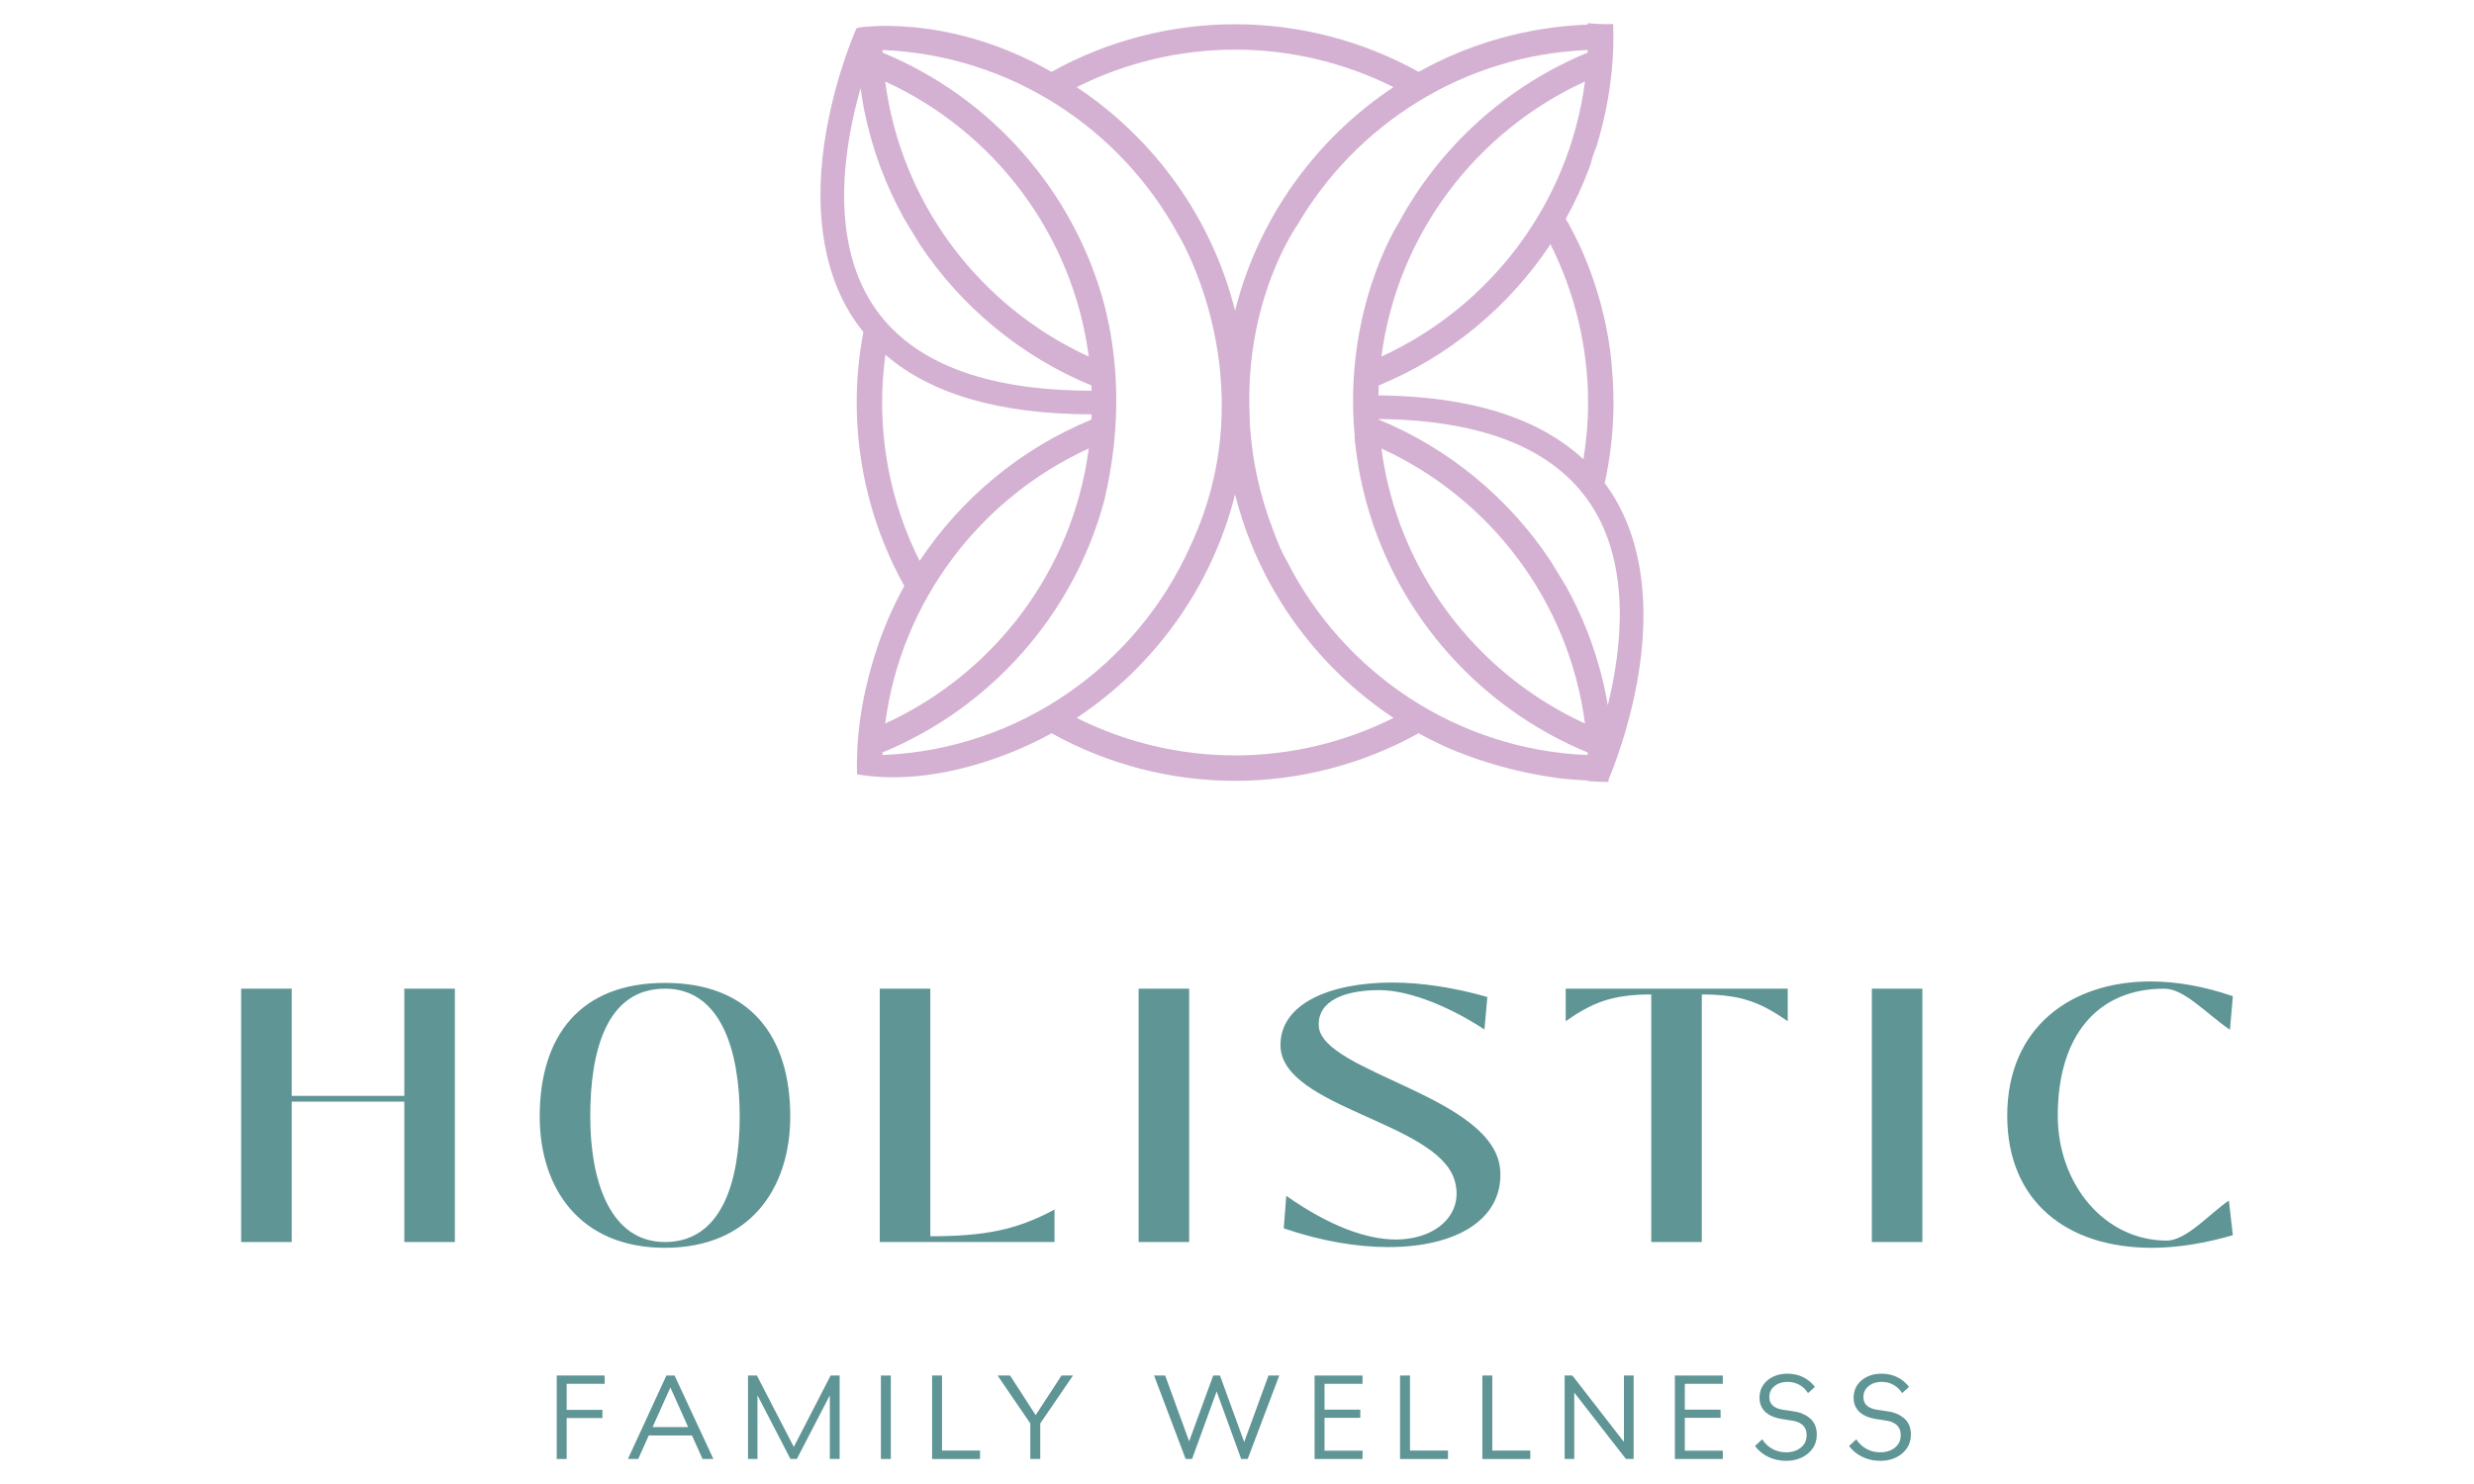 <?xml version="1.0" encoding="UTF-8"?> <svg xmlns="http://www.w3.org/2000/svg" id="Layer_1" viewBox="0 0 250 150"><defs><style>.cls-1{fill:#d4b1d2;}.cls-2{fill:#5f9595;}</style></defs><path class="cls-2" d="M56.259,139.035h4.843v.839h-3.84v2.634h3.615v.827h-3.615v4.135h-1.004v-8.434Z"></path><path class="cls-2" d="M67.34,139.035h.827l3.922,8.434h-1.099l-1.063-2.374h-4.371l-1.063,2.374h-1.04l3.887-8.434ZM69.537,144.245l-1.796-4.004-1.796,4.004h3.591Z"></path><path class="cls-2" d="M75.585,139.035h.898l3.733,7.218,3.721-7.218h.91v8.434h-.992v-6.438l-3.331,6.438h-.65l-3.331-6.438v6.438h-.957v-8.434Z"></path><path class="cls-2" d="M90.02,147.47h-1.004v-8.434h1.004v8.434Z"></path><path class="cls-2" d="M94.19,139.035h1.004v7.584h3.84v.851h-4.843v-8.434Z"></path><path class="cls-2" d="M100.805,139.035h1.264l2.587,4.005,2.611-4.005h1.158l-3.307,4.843v3.591h-1.004v-3.591l-3.307-4.843Z"></path><path class="cls-2" d="M126.084,147.47h-.662l-2.481-6.828-2.481,6.828h-.65l-3.19-8.434h1.122l2.421,6.651,2.433-6.651h.685l2.445,6.722,2.457-6.722h1.087l-3.189,8.434Z"></path><path class="cls-2" d="M132.841,139.035h4.843v.839h-3.84v2.611h3.615v.827h-3.615v3.319h3.84v.839h-4.843v-8.434Z"></path><path class="cls-2" d="M141.476,139.035h1.004v7.584h3.84v.851h-4.843v-8.434Z"></path><path class="cls-2" d="M149.793,139.035h1.004v7.584h3.84v.851h-4.843v-8.434Z"></path><path class="cls-2" d="M158.109,139.035h.78l5.21,6.71v-6.71h.98v8.434h-.779l-5.221-6.71v6.71h-.969v-8.434Z"></path><path class="cls-2" d="M169.248,139.035h4.843v.839h-3.84v2.611h3.615v.827h-3.615v3.319h3.84v.839h-4.843v-8.434Z"></path><path class="cls-2" d="M183.181,146.389c-.272.398-.64.709-1.104.933-.465.224-.992.337-1.583.337-.646,0-1.242-.13-1.789-.39-.548-.26-1.002-.63-1.365-1.111l.733-.673c.252.402.589.721,1.01.957.421.236.888.354,1.4.354.606,0,1.104-.157,1.494-.472s.585-.733.585-1.252c0-.283-.049-.516-.148-.697-.099-.181-.221-.323-.366-.425-.146-.102-.291-.179-.437-.23-.146-.051-.27-.085-.372-.1-.197-.039-.409-.075-.638-.106-.229-.032-.433-.063-.615-.095-.079-.016-.203-.043-.372-.083-.17-.039-.357-.102-.561-.189-.205-.086-.402-.208-.591-.366-.189-.157-.347-.36-.473-.608s-.189-.549-.189-.903c0-.48.122-.902.366-1.264.244-.362.579-.646,1.004-.85.425-.205.906-.307,1.441-.307.599,0,1.134.118,1.607.355.473.236.866.563,1.181.981l-.697.626c-.221-.355-.51-.632-.868-.833-.359-.201-.758-.301-1.199-.301-.528,0-.967.142-1.317.425-.35.283-.526.65-.526,1.099,0,.252.049.459.148.62s.221.287.366.378c.146.091.293.157.443.201.15.043.276.073.378.089.205.032.421.063.65.094.228.032.429.063.603.095.071.008.191.034.36.077.169.043.358.114.567.213.208.098.411.232.608.401.197.17.358.388.484.656s.189.599.189.992c0,.52-.136.979-.407,1.376Z"></path><path class="cls-2" d="M192.69,146.389c-.272.398-.64.709-1.104.933-.465.224-.992.337-1.583.337-.646,0-1.242-.13-1.789-.39-.548-.26-1.002-.63-1.365-1.111l.733-.673c.252.402.589.721,1.01.957.421.236.888.354,1.4.354.606,0,1.104-.157,1.494-.472s.585-.733.585-1.252c0-.283-.049-.516-.148-.697-.099-.181-.221-.323-.366-.425-.146-.102-.291-.179-.437-.23-.146-.051-.27-.085-.372-.1-.197-.039-.409-.075-.638-.106-.229-.032-.433-.063-.615-.095-.079-.016-.203-.043-.372-.083-.17-.039-.357-.102-.561-.189-.205-.086-.402-.208-.591-.366-.189-.157-.347-.36-.473-.608s-.189-.549-.189-.903c0-.48.122-.902.366-1.264.244-.362.579-.646,1.004-.85.425-.205.906-.307,1.441-.307.599,0,1.134.118,1.607.355.473.236.866.563,1.181.981l-.697.626c-.221-.355-.51-.632-.868-.833-.359-.201-.758-.301-1.199-.301-.528,0-.967.142-1.317.425-.35.283-.526.65-.526,1.099,0,.252.049.459.148.62s.221.287.366.378c.146.091.293.157.443.201.15.043.276.073.378.089.205.032.421.063.65.094.228.032.429.063.603.095.071.008.191.034.36.077.169.043.358.114.567.213.208.098.411.232.608.401.197.17.358.388.484.656s.189.599.189.992c0,.52-.136.979-.407,1.376Z"></path><path class="cls-2" d="M40.857,99.933h5.107v25.609h-5.107v-14.191h-11.381v14.191h-5.107v-25.609h5.107v10.834h11.381v-10.834Z"></path><path class="cls-2" d="M54.539,112.847c0-8.135,4.085-13.498,12.658-13.498s12.658,5.363,12.658,13.498c0,7.296-4.085,13.278-12.658,13.278s-12.658-5.982-12.658-13.278ZM74.748,112.847c0-6.566-1.86-12.914-7.551-12.914-5.947,0-7.551,6.348-7.551,12.914,0,6.676,2.079,12.695,7.551,12.695,5.691,0,7.551-6.019,7.551-12.695Z"></path><path class="cls-2" d="M88.902,125.542v-25.609h5.107v25.025c5.545,0,8.755-.657,12.549-2.699v3.283h-17.656Z"></path><path class="cls-2" d="M115.059,125.542v-25.609h5.107v25.609h-5.107Z"></path><path class="cls-2" d="M129.724,124.156l.255-3.283c4.414,3.101,8.172,4.414,11.053,4.414,4.195,0,6.968-2.663,5.946-6.019-1.787-5.837-17.291-7.296-17.583-13.461-.146-4.378,5.071-6.493,11.272-6.493,2.992,0,6.311.511,9.63,1.459l-.292,3.283c-4.086-2.663-7.989-3.976-10.616-3.976-3.502,0-6.238,1.058-6.128,3.611.255,4.779,18.021,7.114,18.349,14.738.219,4.889-4.524,7.624-11.309,7.624-3.247,0-6.858-.62-10.579-1.897Z"></path><path class="cls-2" d="M166.862,125.542v-25.025c-4.122,0-6.055.912-8.646,2.699v-3.283h22.435v3.283c-2.627-1.787-4.524-2.699-8.682-2.699v25.025h-5.107Z"></path><path class="cls-2" d="M189.151,125.542v-25.609h5.107v25.609h-5.107Z"></path><path class="cls-2" d="M202.832,112.774c0-8.938,6.457-13.57,14.482-13.57,2.663,0,5.508.511,8.318,1.496l-.292,3.393c-2.517-1.751-4.633-4.159-6.639-4.159-6.749,0-10.761,4.742-10.761,12.841,0,6.858,4.669,12.622,11.017,12.622,1.97,0,4.341-2.736,6.274-4.049l.401,3.502c-2.882.839-5.654,1.277-8.208,1.277-8.536,0-14.592-4.669-14.592-13.351Z"></path><path class="cls-1" d="M162.814,49.772c-.208-.321-.429-.632-.656-.938.584-2.664.886-5.396.886-8.148,0-1.15-.054-2.298-.157-3.44l.001.001s-.297-7.023-4.1-14.1c-.119-.23-.236-.461-.36-.689l-.017.009c-.062-.109-.122-.219-.186-.328l-.009-.003c.929-1.673,1.734-3.422,2.41-5.234.034-.093.068-.199.103-.295.142-.608.345-1.199.59-1.779.433-1.409.839-3.002,1.149-4.744.033-.184.066-.368.095-.553.051-.312.095-.633.139-.954.052-.393.101-.786.14-1.182.165-1.583.243-3.243.17-4.97-.21.006-.419.017-.629.017-.66,0-1.303-.05-1.946-.099.002.048.007.095.009.143-6.182.232-11.992,1.936-17.091,4.776-5.652-3.141-12.043-4.812-18.549-4.812s-12.898,1.672-18.549,4.812c-10.562-6.043-19.627-4.457-19.627-4.457-.001.029 0.0.058-0.0.087l-.082-.037c-.08.179-1.982,4.45-3.011,10.161-1.383,7.674-.479,14.257,2.614,19.039.339.523.705,1.024,1.094,1.505-.446,2.34-.677,4.726-.677,7.128,0,6.508,1.674,12.893,4.814,18.547-.57,1.022-1.087,2.076-1.562,3.153-1.022,2.372-2.279,5.943-2.892,10.254-.07.521-.138,1.043-.186,1.57-.097.965-.141,1.971-.156,2.996.001.352.008.706.022,1.063.245.041.489.078.734.109.243.032.486.058.729.082,0,0,0,0,.001 0.0.835.081,1.666.113,2.488.103h0c.332-.004.661-.015.989-.032l.004-0c2.944-.153,5.73-.8,8.07-1.558.029-.009.056-.018.085-.028.22-.072.436-.144.648-.217.047-.016.093-.032.139-.048.193-.067.381-.135.566-.203.053-.02.107-.039.16-.059.173-.065.342-.129.508-.193.058-.022.116-.045.173-.067.158-.062.311-.124.462-.185.057-.023.115-.046.171-.07.15-.062.295-.123.437-.184.05-.021.102-.043.15-.064.177-.077.348-.152.512-.226.007-.003.016-.007.023-.01.001-0.0.001-.001.002-.001.235-.106.451-.206.657-.304.001-.001.003-.001.004-.002.003-.001.005-.002.007-.004,1.22-.579,1.931-.997,1.931-.997,5.651,3.141,12.044,4.813,18.549,4.813s12.897-1.672,18.548-4.813c.881.491,1.786.945,2.708,1.367,2.483,1.099,6.567,2.561,11.798,3.222.854.09,1.716.155,2.586.188-.001.021-.003.043-.004.064.676.045,1.367.077,2.073.091.019-.103.035-.206.052-.309.428-1.009,1.992-4.91,2.887-9.917,1.372-7.678.459-14.263-2.64-19.044ZM160.476,40.685c0,1.93-.161,3.849-.47,5.74-4.513-4.203-11.456-6.372-20.714-6.464.007-.335.018-.669.034-1.001,7.109-2.929,13.146-7.938,17.351-14.269,2.478,4.934,3.799,10.435,3.799,15.994ZM139.594,36.039c1.619-12.384,9.61-22.785,20.569-27.8-1.618,12.384-9.609,22.785-20.569,27.8ZM124.807,5.017c5.575,0,11.064,1.309,16.006,3.791-7.84,5.204-13.657,13.216-16.006,22.593-2.348-9.377-8.166-17.39-16.006-22.593,4.942-2.482,10.431-3.791,16.006-3.791ZM92.93,24.68c4.205,6.336,10.245,11.349,17.358,14.28.009.176.014.353.02.53-10.946-.004-18.396-2.942-22.146-8.731-4.391-6.781-2.833-16.128-1.204-21.838.066.465.141.916.218,1.363.045.257.083.517.134.773.016.085.036.162.053.245.792,3.852,2.161,7.496,4.019,10.834l1.548,2.543ZM89.451,8.239c10.959,5.014,18.95,15.415,20.569,27.8-10.959-5.014-18.95-15.416-20.569-27.8ZM110.332,40.685v.005-.01.005ZM89.139,40.685c0-1.619.114-3.231.333-4.824,4.622,3.995,11.604,6.015,20.837,6.019-.006.177-.011.354-.02.53-7.114,2.931-13.155,7.946-17.361,14.284-2.484-4.943-3.789-10.432-3.789-16.009ZM110.02,45.332c-1.619,12.384-9.61,22.785-20.569,27.8,1.619-12.384,9.61-22.785,20.569-27.8ZM89.175,76.317c.004-.088.003-.177.007-.264,10.932-4.504,19.327-13.932,22.419-25.507,1.835-7.809,1.351-14.444-.003-19.734-3.095-11.569-11.489-20.991-22.416-25.494-.004-.088-.003-.176-.007-.264,12.957.525,24.144,7.997,29.951,18.779l.002-.013s8.87,14.682,1.235,31.209c-.011.023-.021.043-.031.066-5.359,12.086-17.241,20.659-31.157,21.223ZM124.807,76.354c-5.575,0-11.064-1.309-16.005-3.791,7.84-5.204,13.657-13.216,16.005-22.593,2.348,9.377,8.166,17.389,16.006,22.592-4.942,2.482-10.431,3.792-16.006,3.792ZM130.046,56.71c-.409-.672-.871-1.692-1.391-3.117-.006-.017-.011-.033-.017-.049-1.38-3.56-2.208-7.393-2.37-11.396.006 0.0.012.001.018.001-.592-11.762,4.752-19.314,4.752-19.314l.004.005c5.948-10.245,16.842-17.276,29.397-17.784-.004.088-.003.176-.007.264-8.211,3.383-14.983,9.548-19.155,17.313l.002-.005s-5.566,8.688-4.388,21.429c-.003.056-.018.104-.022.159.005.002.009.003.013.004.328,3.568,1.15,6.995,2.394,10.213.002.006.004.011.006.017l.001.001c3.784,9.775,11.474,17.618,21.149,21.604.004.088.003.176.007.264-13.288-.538-24.722-8.378-30.392-19.607ZM139.594,45.332c10.96,5.015,18.951,15.416,20.569,27.8-10.959-5.014-18.949-15.415-20.569-27.8ZM156.684,56.691c-4.206-6.336-10.246-11.35-17.359-14.28-.001-.019-.001-.039-.002-.059,10.575.115,17.802,3.044,21.481,8.714,4.004,6.171,3.085,14.472,1.667,20.221-.737-4.304-2.186-8.366-4.239-12.053l-1.548-2.543Z"></path></svg> 